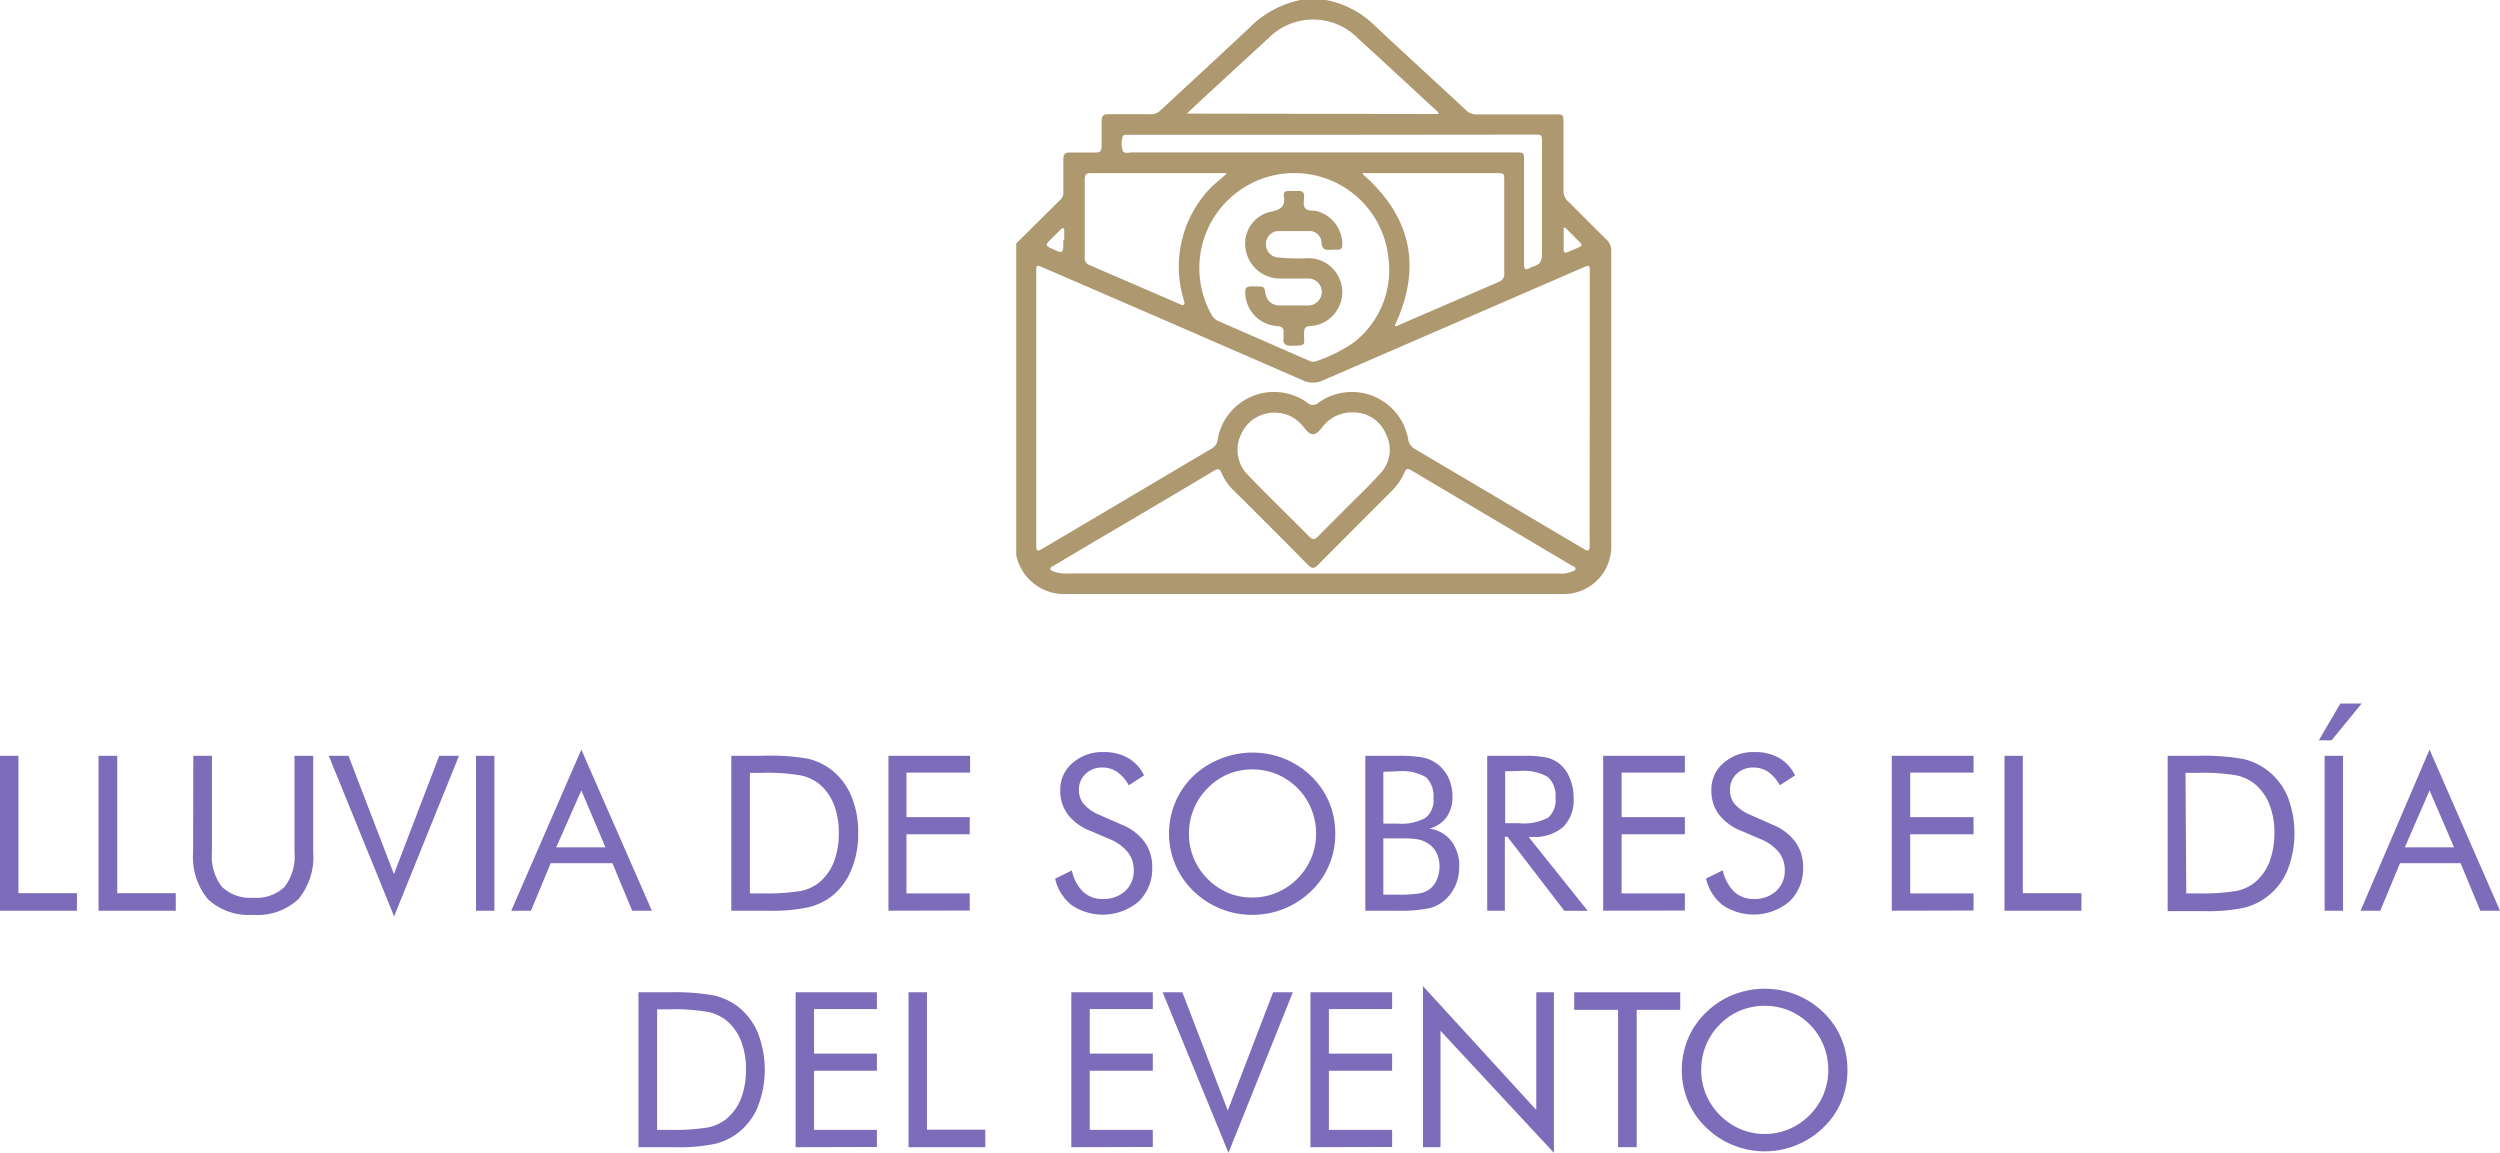 <svg xmlns="http://www.w3.org/2000/svg" viewBox="0 0 253.73 117.04"><defs><style>.cls-1{fill:#ae986f;}.cls-2{fill:#7c6cba;}</style></defs><g id="Capa_2" data-name="Capa 2"><g id="Capa_1-2" data-name="Capa 1"><path class="cls-1" d="M103.14,56.36V24.71l4.55-4.51a1,1,0,0,0,.23-.76c0-1.08,0-2.16,0-3.24,0-.51.14-.75.7-.72.76,0,1.53,0,2.29,0s.9,0,.9-.87,0-1.57,0-2.35c0-.52.19-.68.69-.67,1.41,0,2.83,0,4.24,0a1.29,1.29,0,0,0,1-.35c3-2.79,6-5.54,9-8.36A10.18,10.18,0,0,1,132,0h2.58a9.61,9.61,0,0,1,4.84,2.5c3.1,2.91,6.25,5.78,9.37,8.68a1.44,1.44,0,0,0,1.09.43h8c.78,0,.79,0,.8.78,0,2.29,0,4.59,0,6.88a1.46,1.46,0,0,0,.49,1.19c1.3,1.28,2.57,2.58,3.88,3.86a1.48,1.48,0,0,1,.48,1.14q0,15,0,29.94a4.82,4.82,0,0,1-4.88,4.89H108a4.13,4.13,0,0,1-.93-.08A5,5,0,0,1,103.14,56.36Zm58.21-15V27.65c0-.78,0-.79-.74-.47q-13.14,5.7-26.28,11.4a2.43,2.43,0,0,1-2.15,0Q119,32.83,105.85,27.15c-.64-.28-.68-.26-.68.39V55.25c0,.72.08.77.68.41L123,45.51a1.13,1.13,0,0,0,.57-.83,5.8,5.8,0,0,1,9.1-3.82.83.83,0,0,0,1.16,0,5.81,5.81,0,0,1,9.09,3.71,1.31,1.31,0,0,0,.69,1l15.74,9.32,1.52.9c.28.16.45.09.46-.25s0-.39,0-.59Zm-28.1,16.85h25a2.92,2.92,0,0,0,1.27-.19c.15-.07.38-.08.38-.3s-.2-.22-.34-.3q-8.16-4.84-16.33-9.69c-.38-.22-.53-.15-.69.23a6,6,0,0,1-1.34,1.92c-2.48,2.48-5,5-7.44,7.46-.36.37-.6.41-1,0q-3.72-3.77-7.48-7.49A5.35,5.35,0,0,1,124,48.05c-.21-.55-.44-.49-.86-.23Q117.1,51.43,111,55l-4.09,2.43c-.13.08-.33.12-.31.31s.23.2.36.27a3.28,3.28,0,0,0,1.39.19Zm-2-40.64a8.58,8.58,0,0,0-1.37.11A9.64,9.64,0,0,0,123,32a1.39,1.39,0,0,0,.64.58l9.16,4a.93.93,0,0,0,.74.1,16,16,0,0,0,3.73-1.83,9.27,9.27,0,0,0,3.65-8.58A9.58,9.58,0,0,0,131.22,17.57Zm14.75-6c0-.18-.1-.24-.18-.31-2.67-2.46-5.32-4.93-8-7.37a6.38,6.38,0,0,0-9.1,0l-6.75,6.21-1.52,1.43Zm-4.42,21.49c.18.08.31,0,.44-.09q5.06-2.19,10.1-4.36a.84.84,0,0,0,.55-.91q0-4.65,0-9.29c0-.84,0-.84-.87-.84h-13c-.18,0-.38-.06-.55.06C143.21,21.94,144.37,27.06,141.55,33.06Zm-12,8.83a3.68,3.68,0,0,0-3.63,2.21,3.61,3.61,0,0,0,.77,4.17c2,2.09,4.13,4.14,6.18,6.21.31.31.53.3.83,0,.9-.92,1.83-1.83,2.74-2.75,1.21-1.22,2.47-2.4,3.62-3.68a3.49,3.49,0,0,0,.57-4,3.53,3.53,0,0,0-3.28-2.19A3.7,3.7,0,0,0,134.51,43c-.41.39-.73,1.08-1.26,1.07s-.84-.69-1.25-1.08A3.57,3.57,0,0,0,129.53,41.89Zm-5-24.27a1.44,1.44,0,0,0-.24-.05c-4.55,0-9.1,0-13.65,0-.47,0-.6.2-.6.64q0,4,0,7.94a.72.72,0,0,0,.5.76l9.12,3.94c.14.06.3.18.44.07s0-.3,0-.44a3.37,3.37,0,0,0-.09-.34A11.51,11.51,0,0,1,123,18.93C123.48,18.48,124,18.09,124.49,17.62Zm10.71-3.94H114.32c-.16,0-.35,0-.38.21a2.35,2.35,0,0,0,0,1.39c.16.37.59.19.91.19h38.93c.9,0,.9,0,.9.92,0,3.46,0,6.93,0,10.4,0,.48.08.7.58.41a1.22,1.22,0,0,1,.37-.16c.67-.18.88-.59.87-1.3,0-3.74,0-7.48,0-11.23,0-.84,0-.85-.86-.85Zm23.55,9.4-.14.07c0,.75,0,1.5,0,2.25,0,.2.13.3.31.22.45-.18.9-.37,1.34-.57.2-.09.2-.24.07-.38Zm-50.83,1.27v-.94c0-.09,0-.23-.1-.25a.37.37,0,0,0-.24.12c-.38.37-.76.74-1.13,1.12s-.5.53.16.81C107.92,25.78,107.92,25.78,107.92,24.35Z"></path><path class="cls-1" d="M131.3,19.38h.53c.38,0,.52.16.53.53s-.15.88.1,1.21.76.2,1.16.3a3.51,3.51,0,0,1,2.62,3.36c0,.4-.14.59-.55.57a4.7,4.7,0,0,0-.65,0c-.57.06-.89-.07-.92-.76a1.21,1.21,0,0,0-1.28-1.14q-1.53,0-3.06,0a1.29,1.29,0,0,0-1.29,1.21,1.34,1.34,0,0,0,1.09,1.46,20,20,0,0,0,3.28.08,3.45,3.45,0,0,1,.17,6.89c-.55,0-.68.24-.68.76,0,1.2.28,1.23-1.3,1.24-.57,0-.86-.17-.78-.78,0-.15,0-.31,0-.47.06-.51-.13-.71-.68-.75a3.46,3.46,0,0,1-3.21-3.44c0-.4.15-.58.55-.58h.53c.85,0,.85,0,1,.82A1.38,1.38,0,0,0,129.77,31q1.53,0,3.06,0a1.38,1.38,0,0,0,1.32-1.39,1.36,1.36,0,0,0-1.36-1.34c-1,0-2,0-2.94,0a3.53,3.53,0,0,1-3.44-3.05,3.3,3.3,0,0,1,2.48-3.71c1.07-.21,1.62-.53,1.4-1.69,0-.28.13-.43.42-.43Z"></path><path class="cls-2" d="M0,92.43V76.71H1.87V90.65H7.81v1.78Z"></path><path class="cls-2" d="M10,92.43V76.71H11.9V90.65h5.94v1.78Z"></path><path class="cls-2" d="M19.62,76.71h1.89v9.78a5.06,5.06,0,0,0,1,3.5,4.1,4.1,0,0,0,3.19,1.12A4.09,4.09,0,0,0,28.89,90a5.06,5.06,0,0,0,1-3.5V76.71h1.9v9.78a6.69,6.69,0,0,1-1.52,4.78,6.1,6.1,0,0,1-4.58,1.58,6.1,6.1,0,0,1-4.58-1.58,6.69,6.69,0,0,1-1.51-4.78Z"></path><path class="cls-2" d="M40,93,33.37,76.71h2l4.61,12,4.6-12h2Z"></path><path class="cls-2" d="M48.31,92.43V76.71h1.87V92.43Z"></path><path class="cls-2" d="M59,76.08l7.16,16.35h-2l-2-4.82H55.89l-2,4.82h-2Zm0,4.14L56.45,86h5Z"></path><path class="cls-2" d="M74.22,92.43V76.71h3A23.07,23.07,0,0,1,82,77a6.51,6.51,0,0,1,2.4,1.14,6.6,6.6,0,0,1,2,2.66,9.31,9.31,0,0,1,.7,3.74,9.42,9.42,0,0,1-.69,3.72A6.54,6.54,0,0,1,84.36,91,6.33,6.33,0,0,1,82,92.09a17.7,17.7,0,0,1-4.1.34H74.22Zm1.89-1.76H77.3a21.26,21.26,0,0,0,4-.25,4.46,4.46,0,0,0,1.86-.87,5.14,5.14,0,0,0,1.47-2.07,7.84,7.84,0,0,0,.5-2.92,7.72,7.72,0,0,0-.5-2.91,5.16,5.16,0,0,0-1.47-2.07,4.48,4.48,0,0,0-1.89-.88,20.12,20.12,0,0,0-4-.26H76.11Z"></path><path class="cls-2" d="M90.17,92.43V76.71h8.29v1.7H92v4.52h6.42v1.74H92v6h6.42v1.74Z"></path><path class="cls-2" d="M113.85,83.7a5.4,5.4,0,0,1,2.31,1.74,4.28,4.28,0,0,1,.78,2.57,4.62,4.62,0,0,1-1.38,3.49,5.64,5.64,0,0,1-6.77.38,4.7,4.7,0,0,1-1.7-2.7l1.7-.84a4.2,4.2,0,0,0,1.13,2.16,2.81,2.81,0,0,0,2,.74,3.21,3.21,0,0,0,2.28-.81,2.76,2.76,0,0,0,.87-2.11,2.86,2.86,0,0,0-.61-1.83,4.56,4.56,0,0,0-1.83-1.32l-1.91-.82a5.33,5.33,0,0,1-2.34-1.68,4,4,0,0,1-.77-2.47,3.53,3.53,0,0,1,1.25-2.77,4.59,4.59,0,0,1,3.18-1.1,4.81,4.81,0,0,1,2.45.6,4,4,0,0,1,1.62,1.77l-1.55,1a4,4,0,0,0-1.18-1.36,2.6,2.6,0,0,0-1.48-.44,2.36,2.36,0,0,0-1.72.64,2.19,2.19,0,0,0-.68,1.65,2.22,2.22,0,0,0,.52,1.45,4.33,4.33,0,0,0,1.6,1.08Z"></path><path class="cls-2" d="M135.52,84.6a8.05,8.05,0,0,1-.62,3.18,7.85,7.85,0,0,1-1.82,2.65,8.33,8.33,0,0,1-2.74,1.79,8.51,8.51,0,0,1-3.22.63,8.55,8.55,0,0,1-6-2.42,8.13,8.13,0,0,1,0-11.68A8.42,8.42,0,0,1,123.9,77a8.7,8.7,0,0,1,6.45,0,8.42,8.42,0,0,1,2.73,1.78,8,8,0,0,1,1.82,2.65A8.18,8.18,0,0,1,135.52,84.6Zm-8.4,6.49a6.16,6.16,0,0,0,2.45-.49,6.53,6.53,0,0,0,3.51-3.52,6.27,6.27,0,0,0,.49-2.48,6.45,6.45,0,0,0-.49-2.51,6.38,6.38,0,0,0-1.4-2.11,6.69,6.69,0,0,0-2.1-1.41,6.38,6.38,0,0,0-2.46-.48,6.53,6.53,0,0,0-2.49.48A6.35,6.35,0,0,0,122.56,80a6.45,6.45,0,0,0-1.41,2.12,6.58,6.58,0,0,0-.48,2.5,6.4,6.4,0,0,0,1.89,4.58,6.64,6.64,0,0,0,2.1,1.43A6.35,6.35,0,0,0,127.12,91.09Z"></path><path class="cls-2" d="M138.57,92.43V76.71h3.28a13.26,13.26,0,0,1,2.55.17,3.62,3.62,0,0,1,1.41.61A3.72,3.72,0,0,1,147,78.92a4.41,4.41,0,0,1,.41,1.92,3.51,3.51,0,0,1-.59,2.09,3.22,3.22,0,0,1-1.74,1.17,3.33,3.33,0,0,1,2.21,1.25,4.11,4.11,0,0,1,.81,2.61,4.85,4.85,0,0,1-.34,1.81,4.36,4.36,0,0,1-1,1.47,3.64,3.64,0,0,1-1.64.92,13.89,13.89,0,0,1-3.29.27Zm1.83-14.1v5.26h1.45a5.07,5.07,0,0,0,2.82-.58,2.24,2.24,0,0,0,.81-2,2.59,2.59,0,0,0-.76-2.13,4.87,4.87,0,0,0-2.87-.6Zm0,6.73V90.8h1.45a13.42,13.42,0,0,0,2.15-.12,2.4,2.4,0,0,0,1.06-.41,2.36,2.36,0,0,0,.77-1A3.34,3.34,0,0,0,146.1,88a3.18,3.18,0,0,0-.33-1.49,2.37,2.37,0,0,0-1-1,2.57,2.57,0,0,0-.87-.32,9,9,0,0,0-1.53-.1h-2Z"></path><path class="cls-2" d="M150.94,92.43V76.71h3.69a10.85,10.85,0,0,1,2.32.17,3.35,3.35,0,0,1,1.29.61A3.57,3.57,0,0,1,159.33,79a5.14,5.14,0,0,1,.38,2,3.85,3.85,0,0,1-1.07,2.94,4.5,4.5,0,0,1-3.17,1h-.33l6,7.5h-2.37L153,84.93h-.27v7.5Zm1.82-14.15v5.27h1.43a5.24,5.24,0,0,0,2.94-.57,2.33,2.33,0,0,0,.74-2,2.57,2.57,0,0,0-.77-2.12,4.94,4.94,0,0,0-2.91-.61Z"></path><path class="cls-2" d="M162.71,92.43V76.71H171v1.7h-6.42v4.52H171v1.74h-6.42v6H171v1.74Z"></path><path class="cls-2" d="M179.9,83.7a5.34,5.34,0,0,1,2.31,1.74A4.28,4.28,0,0,1,183,88a4.62,4.62,0,0,1-1.38,3.49,5.64,5.64,0,0,1-6.77.38,4.75,4.75,0,0,1-1.7-2.7l1.7-.84A4.27,4.27,0,0,0,176,90.5a2.82,2.82,0,0,0,2,.74,3.2,3.2,0,0,0,2.27-.81,2.76,2.76,0,0,0,.87-2.11,2.92,2.92,0,0,0-.6-1.83,4.67,4.67,0,0,0-1.84-1.32l-1.91-.82a5.35,5.35,0,0,1-2.33-1.68,4,4,0,0,1-.77-2.47,3.52,3.52,0,0,1,1.24-2.77,4.59,4.59,0,0,1,3.18-1.1,4.82,4.82,0,0,1,2.46.6,4,4,0,0,1,1.61,1.77l-1.54,1a4.13,4.13,0,0,0-1.18-1.36,2.64,2.64,0,0,0-1.49-.44,2.38,2.38,0,0,0-1.72.64,2.18,2.18,0,0,0-.67,1.65,2.21,2.21,0,0,0,.51,1.45,4.42,4.42,0,0,0,1.6,1.08Z"></path><path class="cls-2" d="M192,92.43V76.71h8.3v1.7h-6.43v4.52h6.43v1.74h-6.43v6h6.43v1.74Z"></path><path class="cls-2" d="M203.44,92.43V76.71h1.86V90.65h5.95v1.78Z"></path><path class="cls-2" d="M220,92.43V76.71h3a23.07,23.07,0,0,1,4.72.33,6.51,6.51,0,0,1,2.4,1.14,6.6,6.6,0,0,1,2.05,2.66,10.29,10.29,0,0,1,0,7.46A6.43,6.43,0,0,1,230.1,91a6.33,6.33,0,0,1-2.35,1.13,17.7,17.7,0,0,1-4.1.34H220Zm1.89-1.76H223a21.26,21.26,0,0,0,4-.25,4.46,4.46,0,0,0,1.86-.87,5.14,5.14,0,0,0,1.47-2.07,8.05,8.05,0,0,0,.5-2.92,7.72,7.72,0,0,0-.5-2.91,5.16,5.16,0,0,0-1.47-2.07A4.48,4.48,0,0,0,227,78.7a20.12,20.12,0,0,0-4-.26h-1.19Z"></path><path class="cls-2" d="M235.34,75.14l2.19-3.74h2.16l-3.06,3.74Zm.59,17.29V76.71h1.87V92.43Z"></path><path class="cls-2" d="M246.58,76.08l7.15,16.35h-2l-2-4.82h-6.15l-2,4.82h-2Zm0,4.14L244.07,86h5Z"></path><path class="cls-2" d="M64.8,116.43V100.71h3a23.07,23.07,0,0,1,4.72.33,6.51,6.51,0,0,1,2.4,1.14,6.6,6.6,0,0,1,2,2.66,10.29,10.29,0,0,1,0,7.46,6.43,6.43,0,0,1-2,2.66,6.33,6.33,0,0,1-2.35,1.13,17.7,17.7,0,0,1-4.1.34H64.8Zm1.89-1.76h1.19a21.26,21.26,0,0,0,4-.25,4.46,4.46,0,0,0,1.86-.87,5.14,5.14,0,0,0,1.47-2.07,8.05,8.05,0,0,0,.5-2.92,7.72,7.72,0,0,0-.5-2.91,5.16,5.16,0,0,0-1.47-2.07,4.48,4.48,0,0,0-1.89-.88,20.12,20.12,0,0,0-4-.26H66.69Z"></path><path class="cls-2" d="M80.75,116.43V100.71H89v1.7H82.62v4.52H89v1.74H82.62v6H89v1.74Z"></path><path class="cls-2" d="M92.21,116.43V100.71h1.87v13.94H100v1.78Z"></path><path class="cls-2" d="M108.73,116.43V100.71H117v1.7H110.6v4.52H117v1.74H110.6v6H117v1.74Z"></path><path class="cls-2" d="M124.68,117,118,100.71h2l4.61,12,4.6-12h2Z"></path><path class="cls-2" d="M133,116.43V100.71h8.29v1.7h-6.42v4.52h6.42v1.74h-6.42v6h6.42v1.74Z"></path><path class="cls-2" d="M144.42,116.43V100.08l11.5,12.57V100.71h1.79V117L146.2,104.62v11.81Z"></path><path class="cls-2" d="M164.22,116.43V102.49h-4.45v-1.78h10.76v1.78h-4.42v13.94Z"></path><path class="cls-2" d="M187.5,108.6a8.05,8.05,0,0,1-.62,3.18,7.71,7.71,0,0,1-1.82,2.65,8.33,8.33,0,0,1-2.74,1.79,8.51,8.51,0,0,1-3.22.63,8.42,8.42,0,0,1-3.21-.63,8.29,8.29,0,0,1-2.73-1.79,7.9,7.9,0,0,1-1.84-2.66,8.32,8.32,0,0,1,0-6.35,7.94,7.94,0,0,1,1.84-2.67,8.28,8.28,0,0,1,2.72-1.78,8.7,8.7,0,0,1,6.45,0,8.32,8.32,0,0,1,2.73,1.78,7.81,7.81,0,0,1,1.82,2.65A8.18,8.18,0,0,1,187.5,108.6Zm-8.4,6.49a6.25,6.25,0,0,0,2.46-.49,6.61,6.61,0,0,0,2.1-1.42,6.69,6.69,0,0,0,1.41-2.1,6.66,6.66,0,0,0,0-5,6.38,6.38,0,0,0-1.4-2.11,6.76,6.76,0,0,0-2.09-1.41,6.62,6.62,0,0,0-4.95,0,6.28,6.28,0,0,0-2.08,1.41,6.45,6.45,0,0,0-1.89,4.62,6.36,6.36,0,0,0,.48,2.47,6.51,6.51,0,0,0,1.41,2.11,6.64,6.64,0,0,0,2.1,1.43A6.35,6.35,0,0,0,179.1,115.09Z"></path></g></g></svg>